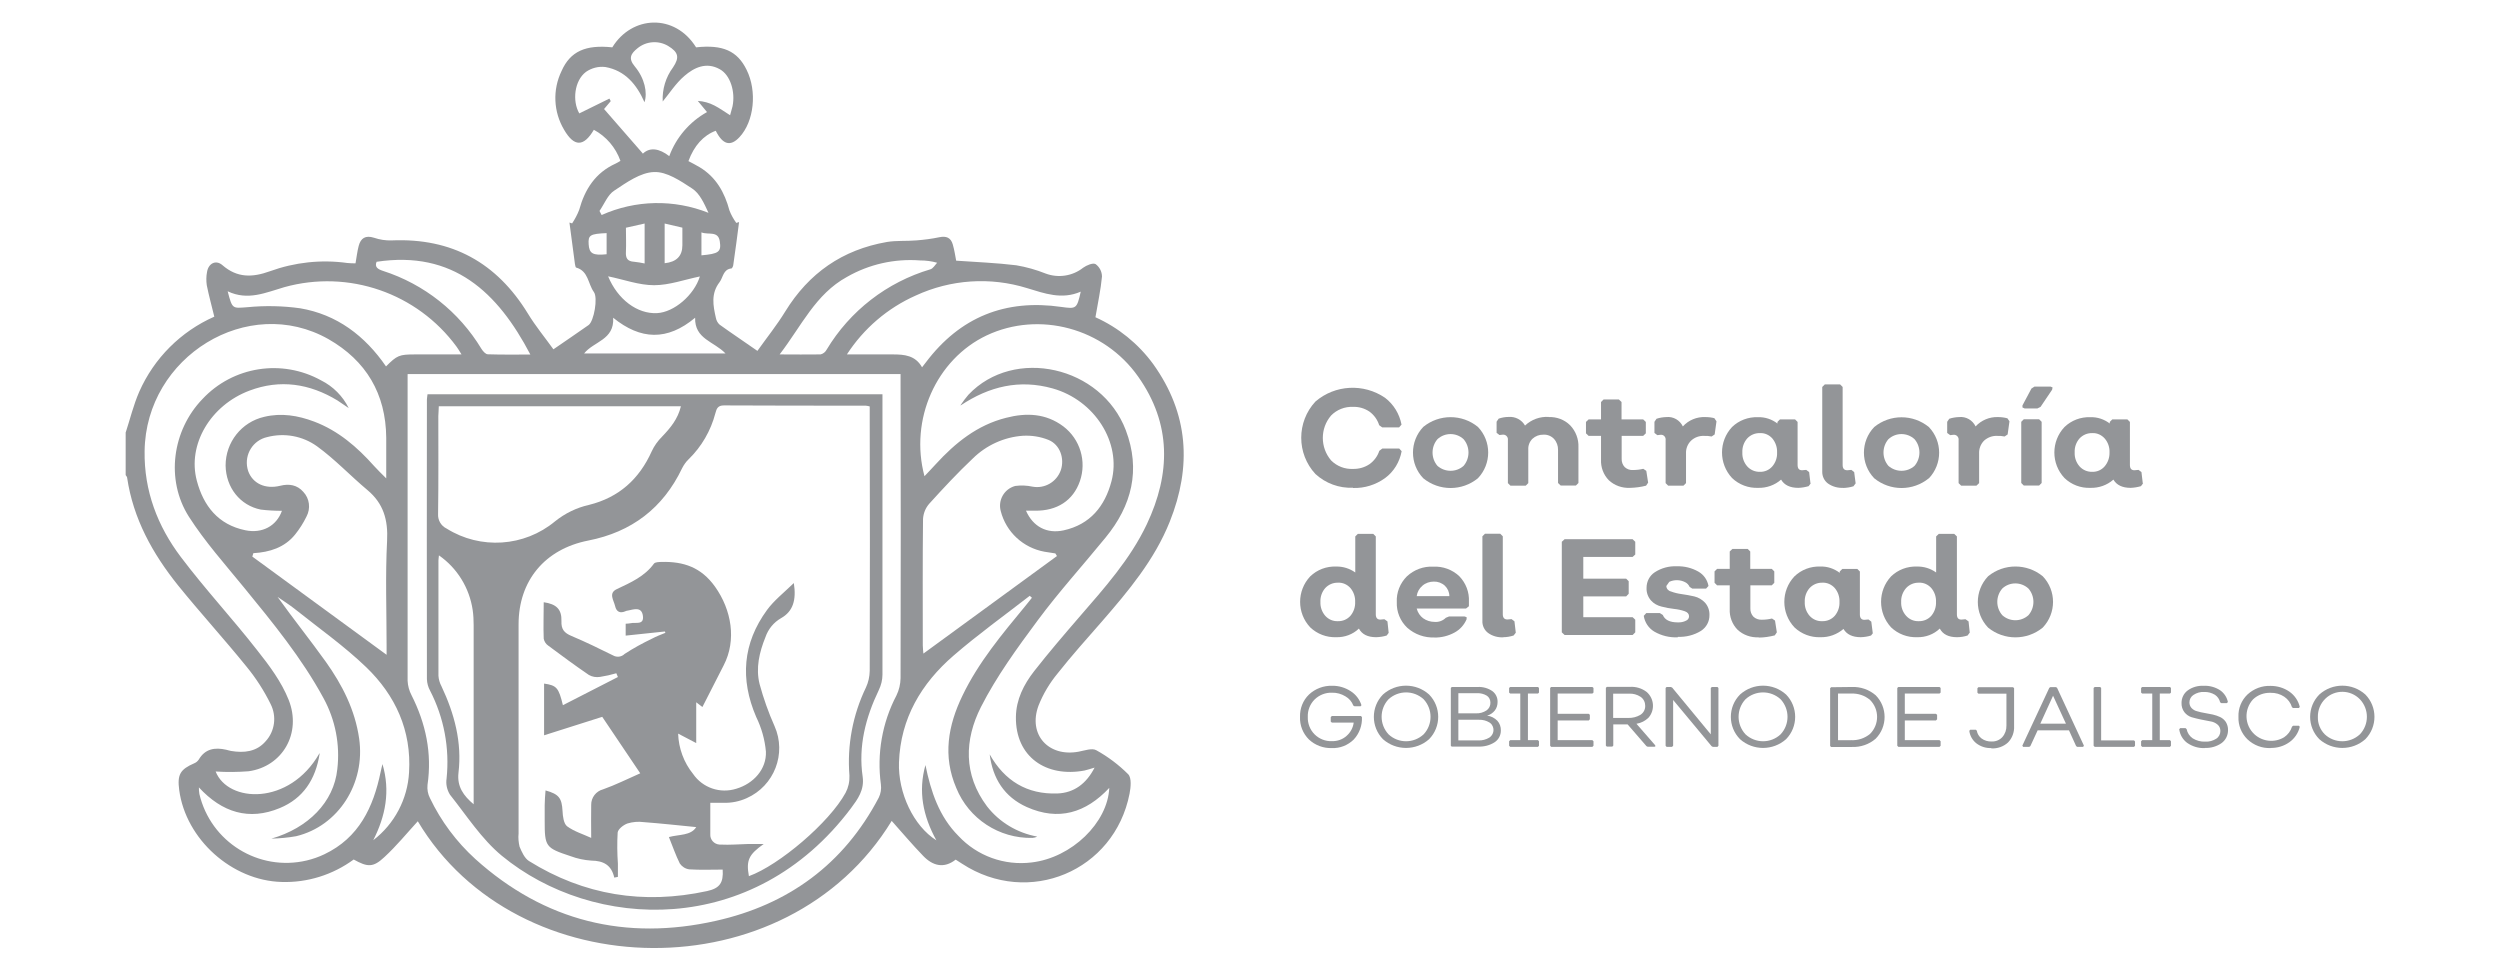 <?xml version="1.0" encoding="UTF-8"?>
<svg id="Layer_1" data-name="Layer 1" xmlns="http://www.w3.org/2000/svg" viewBox="0 0 205.9 80">
  <defs>
    <style>
      .cls-1 {
        fill: #939598;
      }
    </style>
  </defs>
  <g id="Layer_2" data-name="Layer 2">
    <g id="Layer_1-2" data-name="Layer 1-2">
      <path class="cls-1" d="m10.34,35.66c.37-1.13.65-2.3,1.13-3.4,1.22-2.76,3.42-4.96,6.18-6.18-.21-.88-.45-1.73-.62-2.59-.05-.36-.05-.73.02-1.08.11-.72.73-1.04,1.27-.57,1.22,1.06,2.47,1.02,3.91.5,2.04-.74,4.22-.98,6.37-.68.22.03.44.02.68.03.09-.5.14-.97.26-1.43.17-.65.56-.9,1.26-.68.47.16.97.24,1.47.22,4.94-.21,8.64,1.83,11.21,6.03.62,1.02,1.38,1.94,2.1,2.94,1.06-.73,1.99-1.36,2.9-2,.44-.32.78-2.26.43-2.72-.49-.68-.44-1.72-1.45-2.01-.06,0-.09-.2-.11-.31-.15-1.13-.3-2.27-.45-3.4l.22.07c.23-.35.43-.72.58-1.11.47-1.7,1.33-3.06,3.01-3.82.12-.05.23-.13.39-.22-.39-1.1-1.17-2.01-2.19-2.56-.84,1.43-1.63,1.41-2.45,0-.88-1.48-.96-3.29-.21-4.84.72-1.63,1.99-2.18,4.18-1.95,1.61-2.63,5.15-2.81,6.9,0,2.19-.24,3.4.29,4.16,1.85.88,1.77.62,4.25-.58,5.54-.74.8-1.38.64-1.96-.52-1.02.38-1.79,1.24-2.25,2.5.3.16.62.32.92.5,1.36.82,2.06,2.08,2.46,3.57.14.36.33.7.56,1.02l.23-.07c-.15,1.16-.3,2.32-.47,3.48,0,.13-.1.34-.16.34-.68.07-.68.73-.97,1.12-.73.94-.54,1.94-.31,2.95.04.21.14.41.31.56.97.7,1.97,1.36,3.11,2.16.79-1.11,1.61-2.13,2.29-3.24,1.95-3.17,4.71-5.09,8.38-5.73.79-.13,1.62-.06,2.43-.13.63-.05,1.26-.13,1.88-.26.57-.12.95.03,1.11.59.14.48.21.98.28,1.34,1.7.12,3.32.18,4.95.38.83.14,1.64.37,2.42.68,1.04.39,2.22.21,3.09-.48.28-.2.79-.42,1.02-.3.33.24.52.61.53,1.02-.1,1.09-.34,2.17-.54,3.36,1.89.85,3.53,2.18,4.76,3.86,2.92,4.08,3.18,8.43,1.36,12.98-1.26,3.15-3.4,5.7-5.59,8.22-1.23,1.41-2.49,2.81-3.65,4.28-.66.8-1.19,1.69-1.57,2.65-.88,2.38.82,4.25,3.3,3.79.49-.09,1.11-.32,1.46-.12.96.53,1.85,1.2,2.63,1.98.29.3.21,1.08.11,1.6-1.25,6.38-8.32,9.34-13.79,5.77l-.53-.34c-.97.76-1.89.51-2.67-.3-.91-.94-1.75-1.94-2.6-2.89-8.63,14.14-30.85,13.77-39.03.03-.89.97-1.76,2.04-2.75,2.95-.93.87-1.38.84-2.53.2-1.72,1.26-3.81,1.92-5.94,1.85-4.08-.11-7.89-3.51-8.43-7.57-.17-1.27.07-1.7,1.25-2.21.15-.06.27-.17.36-.3.53-.9,1.33-1.02,2.26-.81.14.03.27.08.4.1,1.08.18,2.1.07,2.85-.8.76-.83.92-2.05.41-3.06-.54-1.1-1.21-2.14-1.99-3.09-1.83-2.26-3.8-4.42-5.63-6.68-2.11-2.63-3.7-5.5-4.2-8.88,0-.07-.08-.14-.12-.21v-3.53Zm15.99,26.39c-.34,2.18-1.38,3.71-3.28,4.5-2.54,1.06-4.76.37-6.67-1.7,0,.18.01.36.04.54.93,3.96,4.89,6.41,8.84,5.48.5-.12.99-.29,1.45-.51,2.86-1.36,4.04-3.88,4.64-6.79.04-.21.1-.42.15-.64.66,2.22.25,4.29-.76,6.27,1.75-1.34,2.83-3.39,2.95-5.59.21-3.44-1.12-6.34-3.53-8.66-1.81-1.74-3.88-3.2-5.85-4.77-.46-.37-.96-.68-1.45-1.02,1.3,1.82,2.69,3.55,3.97,5.34,1.36,1.91,2.41,3.96,2.75,6.33.53,3.68-1.7,7.2-5.19,8.04-.67.12-1.35.18-2.04.2,3.03-.87,5.15-3.01,5.43-5.72.24-2.02-.16-4.06-1.13-5.84-1.8-3.32-4.18-6.22-6.56-9.13-1.56-1.91-3.21-3.76-4.53-5.82-1.95-3.06-1.36-7.13,1.11-9.69,2.52-2.7,6.55-3.33,9.78-1.54.98.49,1.78,1.29,2.27,2.28-.44-.3-.68-.47-.93-.63-2.29-1.39-4.72-1.76-7.24-.81-3.22,1.21-5.13,4.45-4.34,7.42.55,2.08,1.76,3.62,3.99,4.08,1.39.29,2.57-.34,3.02-1.6-.58,0-1.16-.03-1.74-.1-1.7-.34-2.87-1.81-2.9-3.63,0-1.92,1.31-3.58,3.18-4.01,1.42-.34,2.78-.11,4.11.39,1.99.75,3.55,2.1,4.94,3.66.28.31.58.6,1,1.02v-3.35c-.03-3.62-1.66-6.35-4.76-8.12-6.61-3.74-15.04,1.42-15.14,9.22-.05,3.28,1.07,6.19,2.99,8.73,1.99,2.64,4.25,5.07,6.28,7.67,1,1.26,2,2.6,2.59,4.08,1.1,2.75-.5,5.5-3.29,5.89-.9.07-1.81.08-2.72.02,1.02,2.59,6.07,2.83,8.54-1.48h0Zm52.78-28.68c.2-.3.42-.59.65-.86,3.76-3.97,10.95-2.36,12.96,2.92,1.24,3.27.5,6.21-1.67,8.85-1.86,2.28-3.84,4.46-5.59,6.82-1.7,2.29-3.4,4.63-4.67,7.13-1.36,2.69-1.46,5.57.5,8.18,1.02,1.31,2.49,2.19,4.13,2.49-.12.07-.26.1-.39.11-2.74.06-5.24-1.57-6.27-4.11-1.13-2.63-.68-5.15.51-7.61,1.32-2.75,3.27-5.07,5.2-7.41.18-.21.34-.43.52-.65l-.18-.16c-2.1,1.63-4.26,3.18-6.27,4.92-2.66,2.3-4.37,5.17-4.5,8.79-.09,2.53,1.21,5.26,3.08,6.43-1.11-2.01-1.51-4.04-.9-6.2.44,2.17,1.12,4.24,2.72,5.84,1.54,1.65,3.78,2.46,6.03,2.18,3.3-.39,6.26-3.27,6.39-6.14-1.94,2.07-4.18,2.74-6.79,1.58-1.85-.83-2.81-2.35-3.06-4.34,1.23,2.18,3.08,3.31,5.58,3.22,1.36-.05,2.38-.8,3.06-2.13-.36.1-.59.19-.83.24-3.15.59-5.7-1.12-5.65-4.42.02-1.43.65-2.67,1.5-3.76,1.19-1.52,2.45-2.99,3.71-4.45,2.07-2.39,4.2-4.76,5.57-7.65,1.97-4.17,2.04-8.27-.71-12.16-2.82-4.01-8.15-5.43-12.47-3.4-4.16,1.97-6.38,6.94-5.13,11.6.34-.34.63-.68.92-.98,1.61-1.76,3.42-3.23,5.8-3.83,1.67-.43,3.28-.37,4.72.71,1.38,1.05,1.93,2.87,1.36,4.51-.55,1.59-1.88,2.46-3.71,2.43h-.73c.58,1.32,1.72,1.92,3.1,1.62,2.19-.48,3.4-1.99,3.94-4.04.84-3.18-1.38-6.68-4.85-7.65-2.72-.76-5.2-.18-7.57,1.4h0Zm-45.54-2.54v25.24c.02.41.13.82.32,1.18,1.18,2.34,1.7,4.78,1.32,7.39-.04.38.03.76.2,1.09.91,1.9,2.18,3.6,3.74,5.02,5.71,5.14,12.39,6.76,19.81,5.09,5.95-1.33,10.53-4.65,13.41-10.14.17-.34.23-.72.18-1.1-.34-2.51.1-5.07,1.28-7.32.22-.45.33-.93.34-1.43.02-8.04.02-16.08,0-24.12v-.92h-40.59Zm-12.7,14.72l-.09.29,11.06,8.09v-.73c0-2.89-.11-5.77.04-8.65.09-1.72-.29-3.08-1.62-4.19-1.41-1.18-2.68-2.54-4.16-3.61-1.19-.85-2.69-1.12-4.1-.75-1.16.26-1.88,1.42-1.62,2.58.02.08.04.15.06.22.37,1.02,1.4,1.51,2.63,1.21.75-.19,1.41-.07,1.91.5.52.55.62,1.37.26,2.04-.26.53-.57,1.02-.94,1.48-.87,1.07-2.09,1.45-3.43,1.53h0Zm66.19.26l-.14-.23-.9-.14c-1.75-.32-3.16-1.62-3.6-3.35-.24-.89.28-1.81,1.17-2.06.02,0,.03,0,.05-.01.46-.06.93-.04,1.39.06,1.01.19,2-.39,2.34-1.36.32-.95-.06-2.1-1.02-2.49-.67-.27-1.39-.38-2.11-.34-1.55.11-3.01.78-4.12,1.87-1.26,1.19-2.44,2.46-3.6,3.74-.3.35-.47.78-.5,1.24-.04,3.47-.02,6.94-.02,10.41,0,.26.04.51.05.68l11.01-8.04.02.03ZM52.93,12.67c.59-.58,1.38-.44,2.19.19.57-1.54,1.67-2.83,3.11-3.63l-.76-.92c.48.03.95.16,1.37.38.43.22.83.51,1.29.8.08-.31.15-.52.2-.73.25-1.22-.19-2.59-1.05-3.06-1.11-.62-2.11-.14-2.92.56-.71.61-1.24,1.45-1.78,2.1-.05-1.01.25-2,.85-2.81.55-.82.45-1.25-.41-1.77-.8-.47-1.8-.39-2.51.19-.52.42-.81.81-.23,1.5.82.98,1.06,2.17.8,2.95-.64-1.46-1.6-2.61-3.22-2.9-.57-.07-1.14.08-1.6.4-.96.72-1.14,2.4-.55,3.42l2.48-1.22.11.21c-.22.27-.45.54-.55.65,1.07,1.23,2.08,2.38,3.19,3.66h0Zm16.81,16.52h3.8c.95,0,1.85.08,2.4,1.06l.31-.4c2.82-3.74,6.55-5.24,11.17-4.57,1.22.17,1.27.16,1.59-1.26-1.56.68-2.97.15-4.42-.29-3.03-.94-6.29-.72-9.17.61-2.32,1.03-4.29,2.72-5.67,4.85Zm-37.96,1c.93-.93,1.09-1,2.43-1h3.8c-.21-.34-.3-.49-.41-.64-3.25-4.42-8.89-6.37-14.18-4.9-1.52.44-3,1.14-4.67.34.39,1.5.39,1.4,1.64,1.31,1.44-.14,2.9-.11,4.33.09,3.01.51,5.33,2.25,7.08,4.8Zm-.76-8.64c-.19.45.1.62.52.76,3.39,1.09,6.27,3.37,8.11,6.42.12.19.34.45.53.45,1.18.04,2.38.02,3.5.02-2.69-5.14-6.35-8.59-12.66-7.64v-.02Zm33.18,7.64c1.23,0,2.3.02,3.38,0,.22-.05.4-.2.5-.39,1.92-3.2,4.97-5.56,8.55-6.62.22-.07.37-.34.55-.54-.45-.13-.92-.19-1.4-.19-2.1-.16-4.2.31-6.03,1.36-2.59,1.42-3.74,4.04-5.54,6.38h-.01Zm-16.11-.08h11.66c-.94-.99-2.55-1.18-2.5-2.94-2.3,1.92-4.49,1.83-6.75,0,.11,1.84-1.61,1.94-2.4,2.95h0Zm1.28-11.74l.18.34c2.79-1.25,5.96-1.31,8.8-.18-.37-.81-.73-1.6-1.34-2-.96-.63-2.11-1.41-3.15-1.36-1.12.04-2.26.86-3.27,1.53-.54.34-.82,1.11-1.22,1.68h0Zm.71,5.38c.79,1.92,2.41,3.12,4.03,3.04,1.41-.07,3.06-1.49,3.53-3.02-1.27.26-2.52.72-3.77.72s-2.5-.47-3.78-.73Zm4.66-4.35v3.28q1.46-.15,1.46-1.48v-1.45l-1.46-.34h0Zm-3.19.34c0,.71.03,1.36,0,2-.03.52.12.79.68.82.29.03.58.08.86.14v-3.29l-1.51.34h-.02Zm6.22,2.29c1.41-.13,1.65-.27,1.51-1.16s-.95-.5-1.51-.73v1.9Zm-7.81-1.83c-1.36.06-1.53.16-1.48.92s.34.94,1.48.82v-1.74Z"/>
      <path class="cls-1" d="m35.19,32.47h37.49v23.09c0,.44-.11.87-.3,1.27-1.09,2.27-1.7,4.63-1.33,7.15.15,1.08-.41,1.84-.96,2.58-8.06,10.74-21.26,10.1-28.76,3.92-1.67-1.38-2.9-3.31-4.27-5.03-.25-.4-.35-.87-.28-1.33.26-2.5-.21-5.01-1.36-7.24-.16-.29-.25-.62-.26-.95-.01-7.68-.01-15.35,0-23.03,0-.11.03-.22.05-.43h0Zm36.49,1.02c-.13-.04-.25-.07-.38-.08-3.9,0-7.79,0-11.68-.02-.48,0-.6.24-.7.64-.38,1.45-1.14,2.76-2.21,3.8-.22.21-.39.46-.53.73-1.57,3.29-4.16,5.26-7.73,5.96-3.57.7-5.74,3.3-5.74,6.9v17.23c-.04.36,0,.73.08,1.08.18.43.41.95.77,1.18,4.54,2.83,9.45,3.61,14.67,2.48,1.05-.23,1.36-.68,1.29-1.77-.92,0-1.84.04-2.75-.02-.32-.04-.6-.22-.78-.48-.34-.68-.59-1.42-.9-2.18.86-.23,1.81-.11,2.25-.82-1.43-.14-2.88-.3-4.33-.41-.45-.06-.9-.02-1.33.11-.34.12-.78.47-.81.75-.05.85-.04,1.71.02,2.56v1.09l-.3.06c-.23-1.05-.91-1.39-1.89-1.4-.59-.04-1.16-.16-1.72-.37-2.06-.68-2.12-.78-2.12-2.93v-1.26c0-.42.04-.79.07-1.22,1.12.31,1.34.64,1.4,1.7.02.43.09,1.02.37,1.25.58.43,1.32.65,1.99.96,0-.99-.02-1.85,0-2.72-.01-.6.4-1.13.98-1.28,1.02-.36,1.99-.85,3.06-1.32-1.06-1.57-2.06-3.06-3.13-4.65l-4.79,1.52v-4.26c1.04.15,1.2.34,1.55,1.78l4.53-2.32c-.04-.1-.08-.21-.13-.31-.44.13-.89.23-1.34.3-.32.05-.64,0-.92-.16-1.13-.77-2.24-1.59-3.34-2.41-.2-.13-.33-.34-.38-.57-.04-1,0-2,0-3.01,1.04.15,1.49.58,1.46,1.55-.03.68.23.98.83,1.23,1.16.49,2.29,1.04,3.42,1.6.31.18.7.13.95-.12.72-.47,1.47-.88,2.24-1.25.36-.19.74-.34,1.12-.49l-.04-.11-3.23.34v-.98c.13,0,.27-.02.4-.04.41-.1,1.12.18,1.02-.6s-.73-.55-1.25-.44c-.06,0-.11.02-.16.04-.46.21-.77.07-.88-.41s-.57-1.07.14-1.4c1.14-.54,2.29-1.04,3.06-2.1.1-.13.41-.13.63-.14,1.8-.04,3.25.43,4.4,2.04,1.36,1.91,1.79,4.4.71,6.48-.58,1.13-1.15,2.27-1.75,3.43l-.51-.39v3.36l-1.49-.78c.04,1.21.47,2.38,1.23,3.32.79,1.15,2.23,1.64,3.56,1.22,1.42-.42,2.5-1.61,2.44-3.06-.09-.99-.36-1.95-.8-2.85-1.34-3.12-1.11-6.07.89-8.81.57-.78,1.36-1.4,2.21-2.22.22,1.4-.07,2.34-1.05,2.89-.61.35-1.06.9-1.29,1.57-.5,1.24-.81,2.54-.48,3.86.32,1.18.73,2.34,1.23,3.46,1.01,2.27-.02,4.93-2.3,5.94-.6.27-1.26.4-1.92.38h-1.07v2.58c-.03.45.31.83.76.86.03,0,.06,0,.08,0,.77.04,1.55-.03,2.32-.05h1.24c-1.23.87-1.46,1.34-1.22,2.65,2.49-.9,6.63-4.42,7.96-6.86.23-.43.34-.92.32-1.42-.2-2.5.27-5,1.36-7.26.2-.43.3-.89.31-1.36.02-6.95.02-13.9,0-20.85v-.93h.02Zm-35.54-.04c0,.34-.04.57-.04.82,0,2.69.02,5.38-.02,8.06-.03.5.24.98.7,1.2,2.79,1.75,6.4,1.51,8.93-.59.82-.66,1.78-1.13,2.81-1.36,2.45-.61,4.13-2.12,5.16-4.42.21-.45.5-.85.85-1.2.68-.71,1.3-1.45,1.55-2.5h-19.93Zm2.87,32.8v-14.76c0-.42-.02-.84-.08-1.25-.27-1.82-1.27-3.45-2.78-4.5-.02.23-.04.34-.04.43v9.49c.02.3.11.6.25.86,1.07,2.27,1.7,4.63,1.4,7.13-.13,1.14.42,1.89,1.25,2.59h0Z"/>
      <path class="cls-1" d="m111.43,40.17c-1.14.05-2.25-.36-3.09-1.13-1.56-1.68-1.56-4.29,0-5.97,1.62-1.39,3.97-1.51,5.73-.31.71.54,1.19,1.33,1.36,2.21l-.2.23h-1.39l-.25-.18c-.14-.45-.42-.84-.8-1.12-.4-.27-.88-.41-1.36-.39-.67-.03-1.33.23-1.8.71-.91,1.06-.91,2.63,0,3.7.48.48,1.13.73,1.8.7.48.01.96-.12,1.36-.39.38-.27.67-.66.81-1.1l.25-.19h1.39l.2.22c-.16.88-.64,1.68-1.36,2.21-.77.56-1.7.85-2.64.82h0Z"/>
      <path class="cls-1" d="m118.39,38.37c.62.54,1.54.54,2.15,0,.54-.63.54-1.57,0-2.2-.61-.56-1.54-.56-2.15,0-.54.63-.54,1.57,0,2.2Zm3.33,1.02c-1.31,1.07-3.19,1.07-4.5,0-1.13-1.18-1.13-3.04,0-4.23,1.31-1.07,3.19-1.07,4.5,0,1.13,1.18,1.13,3.04,0,4.23Z"/>
      <path class="cls-1" d="m127.54,34.35c.66-.03,1.31.21,1.78.68.46.48.71,1.14.68,1.81v2.94l-.21.21h-1.25l-.22-.21v-2.72c.01-.34-.11-.67-.34-.92-.22-.23-.54-.36-.86-.34-.34-.01-.66.11-.91.34-.23.23-.36.55-.34.88v2.77l-.21.21h-1.26l-.21-.21v-3.55c.03-.21-.12-.41-.33-.44-.04,0-.07,0-.11,0l-.25.03-.24-.18v-.92l.17-.25c.26-.09.54-.14.81-.14.55-.05,1.09.23,1.36.71.53-.5,1.24-.76,1.97-.71h0Z"/>
      <path class="cls-1" d="m134.24,40.18c-.64.03-1.27-.19-1.74-.63-.44-.45-.67-1.07-.64-1.7v-1.95h-1.02l-.22-.21v-.94l.22-.21h1.02v-1.43l.21-.21h1.26l.22.21v1.43h1.78l.22.21v.94l-.22.21h-1.77v1.89c-.01.25.08.5.25.68.19.17.43.26.68.24.28,0,.57-.03.85-.1l.25.17.15.97-.17.25c-.43.11-.87.17-1.32.18h-.01Z"/>
      <path class="cls-1" d="m141.2,34.45l.17.25-.15,1.08-.25.17c-.2-.04-.41-.06-.62-.05-.39-.02-.78.12-1.07.39-.29.28-.44.67-.42,1.07v2.43l-.21.21h-1.26l-.21-.21v-3.54c.03-.21-.11-.41-.32-.44-.04,0-.08,0-.11,0l-.25.03-.24-.18v-.92l.17-.25c.26-.09.54-.13.81-.14.57-.06,1.11.25,1.36.77.47-.52,1.15-.8,1.85-.77.26,0,.53.03.78.1h0Z"/>
      <path class="cls-1" d="m144.95,38.86c.39.01.76-.15,1.02-.45.27-.32.41-.72.39-1.14.02-.42-.12-.83-.39-1.16-.26-.29-.63-.46-1.02-.44-.4-.01-.78.15-1.05.44-.28.32-.42.73-.4,1.16-.02.42.13.83.4,1.14.27.3.65.46,1.05.45Zm4.19.94l-.18.24c-.27.08-.56.13-.85.14-.68,0-1.16-.23-1.42-.68-.52.46-1.2.7-1.9.68-.79.03-1.56-.26-2.14-.81-1.1-1.19-1.1-3.02,0-4.2.57-.55,1.34-.84,2.14-.81.58-.02,1.14.17,1.6.52v-.13l.21-.21h1.24l.21.21v3.54c0,.3.12.44.37.44l.34-.03.24.18.11.93h0Z"/>
      <path class="cls-1" d="m151.81,40.18c-.45.02-.89-.1-1.26-.36-.31-.23-.48-.6-.47-.98v-6.97l.21-.21h1.26l.21.21v6.43c0,.29.13.43.38.43l.34-.03.23.18.12.93-.18.24c-.28.09-.57.13-.86.14Z"/>
      <path class="cls-1" d="m155.53,38.37c.62.54,1.54.54,2.15,0,.54-.63.54-1.57,0-2.2-.61-.56-1.54-.56-2.15,0-.54.63-.54,1.57,0,2.2Zm3.33,1.02c-1.31,1.07-3.19,1.07-4.5,0-1.13-1.18-1.13-3.04,0-4.22,1.31-1.07,3.19-1.07,4.5,0,1.13,1.18,1.13,3.04,0,4.23h0Z"/>
      <path class="cls-1" d="m165.33,34.45l.17.25-.15,1.08-.25.17c-.2-.04-.41-.06-.62-.05-.39-.02-.78.13-1.07.39-.28.28-.43.67-.41,1.07v2.43l-.22.21h-1.26l-.21-.21v-3.54c.03-.21-.12-.41-.33-.44-.04,0-.07,0-.11,0l-.25.03-.25-.18v-.92l.17-.25c.26-.09.54-.13.81-.14.57-.06,1.11.25,1.36.77.47-.51,1.14-.79,1.83-.77.26,0,.53.03.78.1h.01Z"/>
      <path class="cls-1" d="m166.73,33.63l-.16-.07v-.17l.74-1.39.25-.16h1.33l.16.07-.04.19-.95,1.41-.26.13h-1.07Zm1.21.9l.21.21v5.04l-.21.21h-1.26l-.21-.21v-5.04l.21-.21h1.26Z"/>
      <path class="cls-1" d="m172.32,38.86c.39.01.76-.15,1.02-.45.27-.32.41-.72.4-1.14.02-.42-.12-.84-.4-1.16-.26-.29-.63-.46-1.02-.44-.4-.01-.78.15-1.05.44-.28.32-.42.73-.4,1.16-.02.42.13.83.4,1.14.27.3.65.46,1.05.45Zm4.19.94l-.18.24c-.27.08-.56.13-.85.14-.68,0-1.16-.23-1.42-.68-.52.46-1.2.7-1.9.68-.79.03-1.56-.26-2.13-.81-1.11-1.18-1.11-3.02,0-4.2.57-.55,1.34-.84,2.13-.81.58-.02,1.14.17,1.6.52v-.13l.21-.21h1.24l.21.21v3.54c0,.3.12.44.37.44l.34-.03.24.18.11.93h.01Z"/>
      <path class="cls-1" d="m110.2,51.16c.39.01.76-.15,1.02-.44.27-.32.41-.73.39-1.14.02-.42-.12-.83-.39-1.15-.26-.29-.63-.46-1.02-.44-.4-.01-.78.15-1.05.44-.28.32-.42.73-.4,1.15-.02.42.13.83.4,1.14.27.3.65.46,1.05.44h0Zm4.18.95l-.17.23c-.28.09-.57.13-.87.14-.7,0-1.17-.24-1.42-.71-.5.48-1.18.73-1.87.71-.79.03-1.56-.26-2.14-.81-1.11-1.18-1.11-3.02,0-4.2.57-.55,1.34-.84,2.14-.81.56-.01,1.11.16,1.57.49v-2.97l.21-.21h1.27l.21.21v6.42c0,.29.13.43.37.43l.34-.03.25.18.1.94h0Z"/>
      <path class="cls-1" d="m116.68,49.1h2.69c0-.33-.14-.64-.37-.86-.25-.23-.58-.35-.91-.34-.34,0-.68.11-.94.34-.26.22-.43.53-.47.86Zm1.47,3.4c-.82.04-1.63-.25-2.25-.8-.58-.55-.89-1.32-.86-2.11-.04-.79.27-1.56.83-2.12.59-.55,1.37-.84,2.17-.8.79-.04,1.57.24,2.15.79.54.56.83,1.31.79,2.09v.38l-.24.19h-4.06c.08.32.27.61.53.8.28.2.61.3.95.3.34.03.68-.1.92-.34l.27-.11h1.26l.18.06v.17c-.2.47-.55.86-1,1.1-.51.28-1.09.42-1.67.41h0Z"/>
      <path class="cls-1" d="m123.81,52.49c-.45.02-.89-.1-1.25-.36-.31-.23-.49-.61-.47-1v-6.96l.21-.21h1.26l.21.21v6.42c0,.29.13.43.38.43l.34-.03.24.18.11.94-.18.23c-.28.09-.57.14-.86.14h0Z"/>
      <polygon class="cls-1" points="134.68 45.67 134.46 45.87 130.4 45.87 130.4 47.66 133.93 47.66 134.14 47.87 134.14 48.9 133.93 49.12 130.4 49.12 130.4 50.83 134.46 50.83 134.68 51.04 134.68 52.08 134.46 52.3 128.86 52.3 128.63 52.08 128.63 44.62 128.86 44.41 134.46 44.41 134.68 44.62 134.68 45.67 134.68 45.67"/>
      <path class="cls-1" d="m138.18,52.49c-.67.03-1.34-.13-1.93-.47-.47-.28-.79-.76-.87-1.3l.21-.23h1.11l.25.16c.16.4.57.61,1.23.61.23.01.47-.03.68-.14.15-.06.25-.2.25-.36,0-.19-.12-.34-.36-.42-.29-.1-.58-.16-.88-.19-.34-.04-.68-.1-1.02-.19-.34-.08-.65-.25-.88-.51-.25-.29-.38-.66-.36-1.04,0-.52.25-1,.68-1.28.54-.35,1.17-.52,1.81-.49.62-.02,1.24.13,1.78.44.44.25.74.68.83,1.18l-.2.22h-1.13l-.22-.14c-.08-.17-.21-.32-.39-.4-.4-.2-.88-.21-1.29-.02l-.24.34c0,.22.16.4.37.45.29.11.59.18.89.22.34.05.7.11,1.04.19.34.08.64.26.88.51.25.28.38.64.37,1.02.01.53-.25,1.02-.7,1.31-.57.35-1.24.52-1.91.49v.02Z"/>
      <path class="cls-1" d="m144.84,52.49c-.64.03-1.27-.19-1.74-.63-.44-.45-.67-1.07-.64-1.7v-1.95h-1.04l-.21-.21v-.94l.21-.21h1.04v-1.43l.22-.21h1.26l.21.21v1.43h1.77l.21.21v.94l-.21.21h-1.76v1.9c-.01.25.08.5.25.68.18.17.43.26.68.25.29,0,.57-.03.85-.1l.25.17.15.97-.17.25c-.43.11-.88.18-1.32.18Z"/>
      <path class="cls-1" d="m150.09,51.16c.39.01.76-.15,1.02-.44.27-.32.41-.73.39-1.14.02-.42-.12-.83-.39-1.15-.26-.29-.63-.46-1.02-.44-.4-.01-.78.15-1.05.44-.28.32-.42.73-.4,1.15-.02.42.13.83.4,1.14.27.3.65.46,1.05.44Zm4.19.95l-.18.23c-.27.09-.56.13-.85.14-.68,0-1.16-.23-1.42-.68-.53.45-1.2.7-1.9.68-.79.03-1.56-.26-2.14-.81-1.11-1.18-1.11-3.02,0-4.2.57-.55,1.34-.84,2.13-.81.58-.02,1.14.17,1.6.52v-.11l.21-.21h1.24l.21.21v3.54c0,.29.13.44.37.44l.34-.03.23.18.12.94h.02Z"/>
      <path class="cls-1" d="m158.04,51.16c.39.01.76-.15,1.02-.44.27-.32.41-.73.39-1.14.02-.42-.12-.83-.39-1.15-.26-.29-.63-.46-1.02-.44-.4-.01-.78.15-1.05.44-.28.32-.43.73-.41,1.15-.02.42.13.83.41,1.14.27.3.65.46,1.05.44Zm4.18.95l-.17.23c-.28.09-.57.14-.87.14-.7,0-1.17-.24-1.42-.71-.5.48-1.18.73-1.87.71-.79.03-1.56-.26-2.14-.81-1.1-1.19-1.1-3.02,0-4.2.57-.55,1.34-.84,2.14-.81.56-.01,1.11.16,1.57.49v-2.97l.22-.21h1.27l.22.21v6.42c0,.29.12.43.37.43l.34-.03.25.18.1.94h0Z"/>
      <path class="cls-1" d="m164.91,50.67c.61.55,1.54.55,2.15,0,.55-.63.55-1.57,0-2.2-.61-.56-1.55-.56-2.15,0-.55.63-.55,1.57,0,2.2Zm3.33,1.02c-1.31,1.07-3.19,1.07-4.5,0-1.13-1.18-1.13-3.04,0-4.23,1.31-1.07,3.19-1.07,4.5,0,1.13,1.18,1.13,3.04,0,4.23Z"/>
      <path class="cls-1" d="m109.7,61.61c-.7.03-1.39-.23-1.9-.71-.49-.49-.76-1.16-.73-1.86-.02-.69.24-1.36.74-1.84.51-.48,1.2-.74,1.9-.72.55-.01,1.08.15,1.54.45.42.27.73.68.88,1.15l-.07.09h-.5l-.1-.06c-.12-.32-.35-.59-.65-.76-.33-.2-.71-.31-1.1-.3-.53-.02-1.05.18-1.44.56-.38.38-.58.9-.56,1.43-.02.54.18,1.06.56,1.44.38.38.9.58,1.43.56.45.01.88-.14,1.21-.44.32-.28.53-.67.58-1.09h-1.8l-.09-.08v-.37l.09-.09h2.4l.08.09c.03.68-.21,1.35-.68,1.85-.48.47-1.13.73-1.8.7h0Z"/>
      <path class="cls-1" d="m114.36,60.48c.81.76,2.07.76,2.89,0,.76-.81.76-2.07,0-2.89-.82-.75-2.07-.75-2.89,0-.76.81-.76,2.07,0,2.89Zm3.34.4c-1.08.96-2.72.96-3.8,0-1-1.02-1-2.66,0-3.68,1.08-.97,2.72-.97,3.8,0,1,1.02,1,2.66,0,3.68Z"/>
      <path class="cls-1" d="m120.11,60.98h1.64c.32.02.64-.07.91-.23.35-.23.45-.69.22-1.04-.05-.08-.12-.15-.2-.2-.26-.16-.56-.24-.87-.23h-1.7v1.7h0Zm0-2.23h1.44c.31.02.62-.07.88-.24.21-.15.33-.39.32-.64,0-.23-.1-.44-.29-.57-.24-.15-.53-.22-.81-.21h-1.54v1.65h0Zm-.54,2.75l-.08-.08v-4.76l.08-.08h2.15c.42-.02.84.1,1.19.34.28.21.44.54.43.89,0,.26-.07.51-.23.71-.16.2-.38.35-.63.42h0c.32.04.61.19.84.42.2.22.3.51.29.81,0,.39-.19.75-.51.96-.4.26-.88.38-1.36.36h-2.17Z"/>
      <polygon class="cls-1" points="124.38 61.51 124.29 61.42 124.29 61.05 124.38 60.96 125.21 60.96 125.21 57.12 124.38 57.12 124.29 57.04 124.29 56.66 124.38 56.58 126.67 56.58 126.75 56.66 126.75 57.04 126.67 57.12 125.84 57.12 125.84 60.96 126.67 60.96 126.75 61.05 126.75 61.42 126.67 61.51 124.38 61.51 124.38 61.51"/>
      <polygon class="cls-1" points="131.24 57.04 131.15 57.12 128.29 57.12 128.29 58.79 130.85 58.79 130.94 58.87 130.94 59.24 130.85 59.34 128.29 59.34 128.29 60.96 131.15 60.96 131.24 61.05 131.24 61.42 131.15 61.51 127.75 61.51 127.67 61.42 127.67 56.66 127.75 56.58 131.15 56.58 131.24 56.66 131.24 57.04 131.24 57.04"/>
      <path class="cls-1" d="m132.86,57.12v2.01h1.25c.35.01.7-.08,1-.26.25-.16.4-.44.39-.74,0-.29-.13-.57-.38-.74-.29-.19-.62-.28-.96-.26h-1.3Zm3.46,4.28l.02.07-.07.03h-.57l-.1-.05-1.55-1.79h-1.18v1.75l-.08.08h-.45l-.08-.08v-4.76l.08-.08h1.9c.5-.03.99.12,1.38.42.62.54.7,1.48.16,2.11-.27.27-.62.45-1,.51l1.56,1.79h0Z"/>
      <polygon class="cls-1" points="140.9 56.66 140.99 56.58 141.45 56.58 141.53 56.66 141.53 61.42 141.45 61.51 141.07 61.51 140.97 61.46 137.8 57.65 137.8 61.42 137.71 61.51 137.26 61.51 137.18 61.42 137.18 56.66 137.26 56.58 137.61 56.58 137.72 56.63 140.9 60.48 140.9 56.66 140.9 56.66"/>
      <path class="cls-1" d="m143.76,60.48c.82.76,2.08.76,2.89,0,.76-.81.76-2.07,0-2.89-.82-.75-2.07-.75-2.89,0-.76.81-.76,2.07,0,2.89Zm3.34.4c-1.08.96-2.71.96-3.79,0-1.01-1.02-1.01-2.66,0-3.68,1.08-.97,2.71-.97,3.79,0,1,1.02,1,2.66,0,3.68Z"/>
      <path class="cls-1" d="m152.45,60.96c.57.03,1.13-.15,1.57-.52.77-.77.77-2.02,0-2.79,0,0,0,0,0,0-.43-.37-.98-.55-1.55-.53h-1.09v3.84h1.07Zm.06-4.38c.72-.03,1.42.21,1.97.68.98.99.98,2.59,0,3.58-.54.47-1.25.71-1.97.68h-1.7l-.08-.08v-4.76l.08-.08,1.7-.02Z"/>
      <polygon class="cls-1" points="159.83 57.04 159.74 57.12 156.88 57.12 156.88 58.79 159.44 58.79 159.54 58.87 159.54 59.24 159.44 59.34 156.88 59.34 156.88 60.96 159.74 60.96 159.83 61.05 159.83 61.42 159.74 61.51 156.35 61.51 156.26 61.42 156.26 56.66 156.35 56.58 159.74 56.58 159.83 56.66 159.83 57.04 159.83 57.04"/>
      <path class="cls-1" d="m164.01,61.61c-.45.02-.89-.12-1.25-.4-.31-.25-.52-.62-.57-1.02l.08-.09h.46l.08.08c.04.25.18.48.39.64.24.18.54.26.84.25.33.01.65-.12.87-.36.23-.26.35-.6.34-.95v-2.63h-2.31l-.08-.08v-.37l.08-.08h2.86l.08.08v3.11c.03.5-.15,1-.5,1.36-.37.34-.86.51-1.36.49h-.02Z"/>
      <path class="cls-1" d="m168.04,59.6h2.11l-1.06-2.3-1.05,2.3h0Zm-1.42,1.91l-.06-.1,2.22-4.76.09-.06h.46l.09.06,2.21,4.76-.06.1h-.49l-.09-.06-.59-1.3h-2.58l-.6,1.3-.09.06h-.5Z"/>
      <polygon class="cls-1" points="173.05 60.98 175.76 60.98 175.84 61.07 175.84 61.42 175.76 61.51 172.52 61.51 172.43 61.42 172.43 56.66 172.52 56.58 172.97 56.58 173.05 56.66 173.05 60.98 173.05 60.98"/>
      <polygon class="cls-1" points="176.43 61.51 176.34 61.42 176.34 61.05 176.43 60.96 177.26 60.96 177.26 57.12 176.43 57.12 176.34 57.04 176.34 56.66 176.43 56.58 178.72 56.58 178.8 56.66 178.8 57.04 178.72 57.12 177.88 57.12 177.88 60.96 178.72 60.96 178.8 61.05 178.8 61.42 178.72 61.51 176.43 61.51 176.43 61.51"/>
      <path class="cls-1" d="m181.6,61.61c-.52.03-1.04-.13-1.47-.43-.36-.27-.59-.67-.65-1.12l.08-.09h.44l.09.08c.06.31.24.58.5.76.31.19.67.29,1.04.27.32.02.63-.07.9-.24.22-.14.34-.38.34-.64,0-.21-.08-.4-.24-.53-.17-.14-.37-.23-.59-.26-.23-.04-.49-.09-.77-.15s-.53-.12-.77-.19c-.23-.07-.44-.22-.59-.41-.17-.22-.25-.49-.24-.77,0-.4.18-.78.5-1.02.38-.28.85-.41,1.32-.39.48-.02.96.11,1.36.37.33.23.56.58.64.97l-.09.09h-.45l-.1-.07c-.06-.26-.22-.48-.43-.62-.27-.16-.57-.24-.88-.23-.31-.02-.62.07-.88.24-.21.13-.34.37-.34.62,0,.17.06.34.18.47.13.13.28.22.46.26.2.06.41.11.61.14.23.04.45.08.68.13.21.05.42.12.61.21.19.09.34.23.46.4.12.2.19.44.18.68,0,.42-.19.81-.53,1.06-.4.28-.89.42-1.38.4h0Z"/>
      <path class="cls-1" d="m187.01,61.61c-.71.03-1.39-.23-1.91-.72-.5-.49-.77-1.16-.74-1.85-.03-.69.24-1.36.74-1.84.52-.48,1.2-.74,1.91-.71.55,0,1.09.16,1.54.47.43.3.74.75.86,1.26l-.07.09h-.48l-.09-.06c-.11-.36-.33-.66-.64-.87-.33-.22-.72-.33-1.12-.32-.54-.02-1.06.17-1.45.54-.76.83-.71,2.12.12,2.88.67.61,1.66.71,2.44.24.31-.21.54-.51.65-.87l.09-.08h.48l.07.09c-.12.51-.43.97-.86,1.27-.45.32-.99.48-1.54.47h0Z"/>
      <path class="cls-1" d="m191.47,60.48c.81.76,2.07.76,2.89,0,.77-.81.77-2.08,0-2.89-.78-.8-2.05-.82-2.85-.04-.4.39-.62.93-.61,1.49-.02.54.19,1.06.57,1.44Zm3.34.4c-1.08.96-2.71.96-3.79,0-1.01-1.02-1.01-2.66,0-3.68,1.08-.97,2.71-.97,3.79,0,1,1.02,1,2.66,0,3.68Z"/>
    </g>
  </g>
</svg>